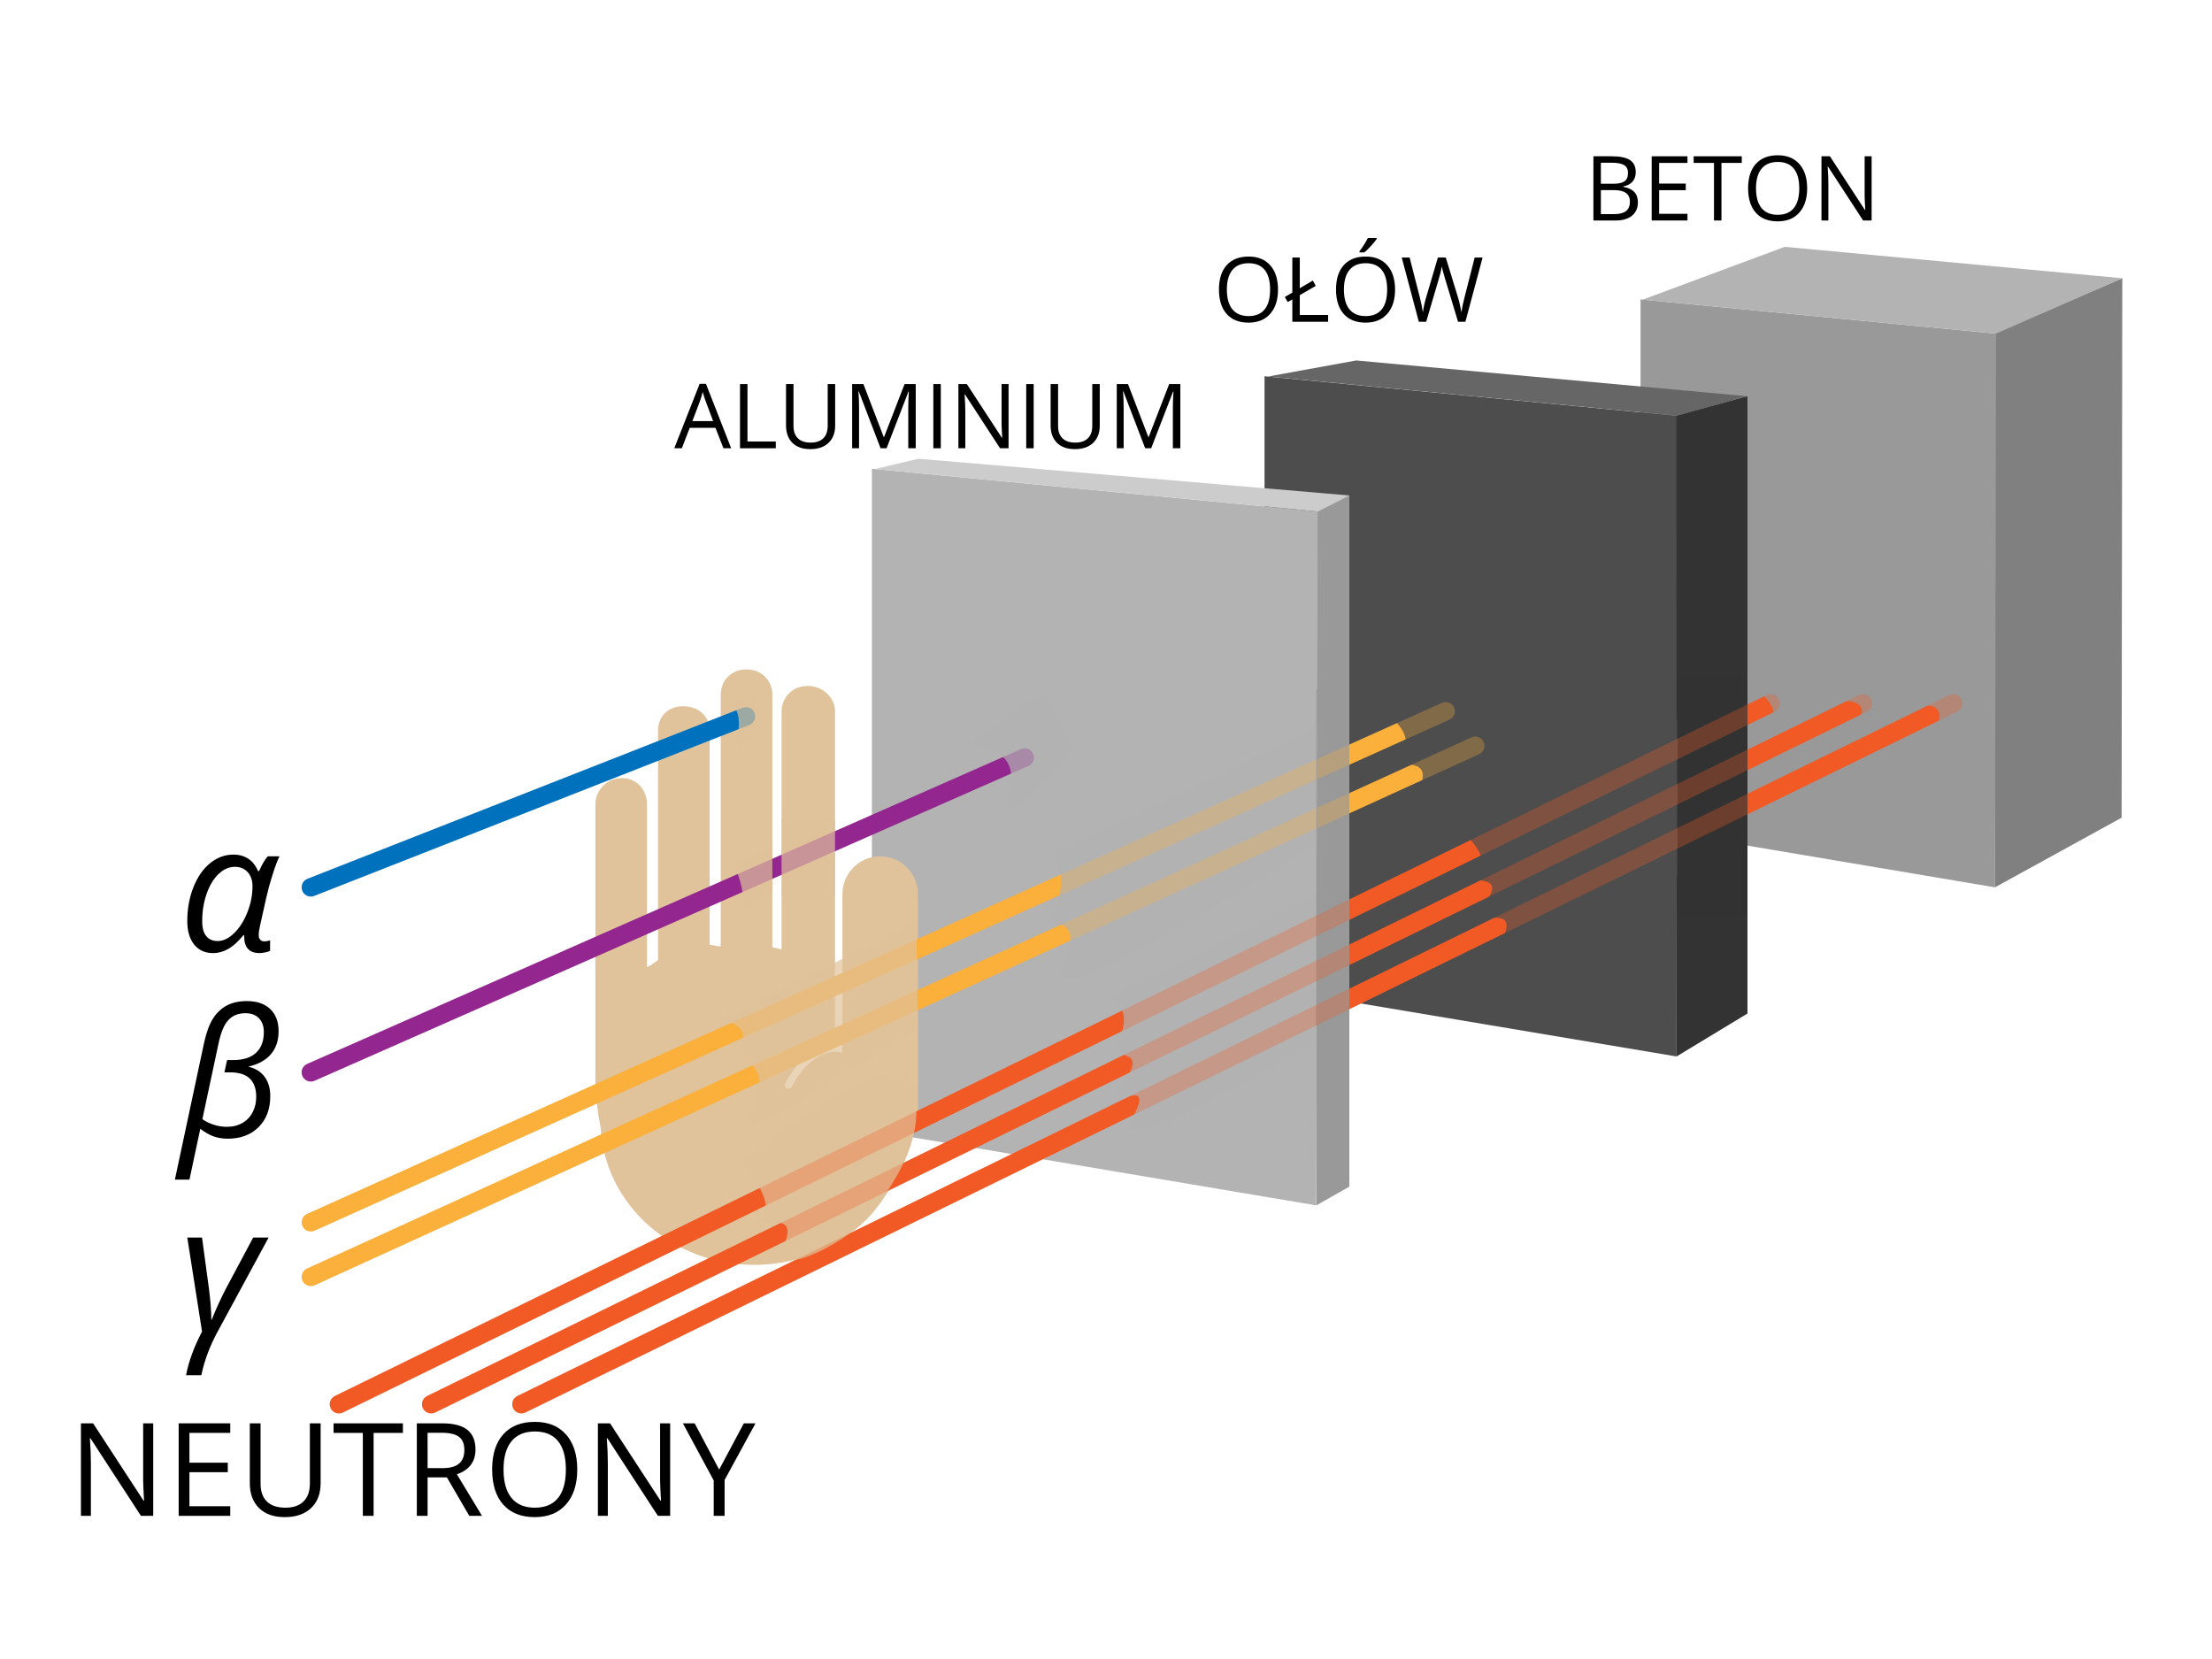 <?xml version="1.0" encoding="utf-8"?>
<!-- Generator: Adobe Illustrator 16.0.0, SVG Export Plug-In . SVG Version: 6.00 Build 0)  -->
<!DOCTYPE svg PUBLIC "-//W3C//DTD SVG 1.1//EN" "http://www.w3.org/Graphics/SVG/1.1/DTD/svg11.dtd">
<svg xmlns="http://www.w3.org/2000/svg" xmlns:xlink="http://www.w3.org/1999/xlink" version="1.1" x="0px" y="0px" viewBox="0 0 1200 900" enable-background="new 0 0 1200 900" xml:space="preserve">
<g id="bg">
	<rect y="0.143" fill="#FFFFFF" width="1200" height="900"/>
</g>
<g id="Layer_5">
	<g>
		<polygon fill="#808080" points="1081.323,181.123 1151.334,150.948 1150.972,443.583 1082.244,481.382   "/>
		<polygon fill="#999999" points="890,162.457 1082.844,180.979 1082.288,481.382 890,448.97   "/>
		<polygon fill="#B3B3B3" points="1151.334,150.948 1082.801,180.979 891.115,162.572 968.211,133.905   "/>
	</g>
	<g>
		<polygon fill="#333333" points="908.318,225.71 948,214.934 948,549.833 909.521,573.128   "/>
		<polygon fill="#4D4D4D" points="686,204.112 909.47,225.543 909.521,573.128 686,535.625   "/>
		<polygon fill="#666666" points="947.54,214.934 909.756,225.543 687.964,204.246 735.77,195.551   "/>
	</g>
	<g>
		<polygon fill="#999999" points="712.975,277.684 732,268.801 732,643.75 714.086,653.905   "/>
		<polygon fill="#B3B3B3" points="473,254.296 714.801,277.504 714.02,653.905 473,613.292   "/>
		<polygon fill="#CCCCCC" points="732.144,268.801 714.917,277.504 474.738,254.441 498.252,248.856   "/>
	</g>
</g>
<g id="Layer_4">
	<path fill="#E0C29B" d="M477.5,464.562c-11.375,0-20.5,9.222-20.5,20.599v48.866c-1-1.444-3-2.834-4-4.157V385.986   c0-7.795-6.872-13.843-14.667-13.843h-0.381c-7.794,0-13.953,6.048-13.953,13.843v129.042c-2-0.412-3-0.781-5-1.103V376.831   c0-7.794-6.057-13.688-13.852-13.688h-0.381c-7.794,0-13.768,5.894-13.768,13.688v136.396c0,0.05-0.778,0.107-1.098,0.16   c-1.566-0.395-3.902-0.672-4.902-0.862V396.285c0-7.794-6.386-13.142-14.181-13.142h-0.381c-7.795,0-13.438,5.348-13.438,13.142   v124.586c-2,1.172-3,2.458-6,3.842v-88.377c0-7.795-5.571-14.192-13.366-14.192h-0.381c-7.794,0-14.253,6.397-14.253,14.192V564.69   v16.211v5.531c0,1.773,0.267,3.5,0.624,5.167c-0.355,4.135,0.461,11.393,2.257,20.299c2.173,41.367,38.625,74.28,83.255,74.28   c33.021,0,61.562-18.019,75.053-44.146c6.333-9.749,10.675-21.017,12.687-33.2c0.781-2.175,1.124-4.509,1.124-6.952v-116.72   C498,473.784,488.875,464.562,477.5,464.562z"/>
	<path fill="#FFFFFF" d="M427.725,590.661c-0.317,0-0.64-0.075-0.939-0.235c-0.975-0.52-1.344-1.731-0.824-2.706   C435.97,568.954,447.97,566.635,453,566.57v-38.427c0-1.104,0.896-2,2-2s2,0.896,2,2v42.978l-2.381-0.461   c-0.547-0.098-13.85-2.205-25.128,18.942C429.131,590.277,428.44,590.661,427.725,590.661z"/>
</g>
<g id="Layer_7">
	<path fill="#0071BC" d="M168.631,486.383c-1.996,0-3.881-1.202-4.655-3.172c-1.01-2.57,0.255-5.473,2.825-6.482l236.066-92.763   c2.57-1.012,5.472,0.255,6.482,2.824c1.01,2.57-0.255,5.473-2.825,6.482l-236.066,92.763   C169.858,486.272,169.239,486.383,168.631,486.383z"/>
	<path fill="#93278F" d="M168.633,586.744c-1.921,0-3.753-1.113-4.578-2.983c-1.114-2.526,0.031-5.479,2.557-6.593l387.279-170.795   c2.528-1.114,5.479,0.032,6.592,2.558c1.114,2.526-0.031,5.479-2.557,6.593L170.647,586.318   C169.991,586.607,169.306,586.744,168.633,586.744z"/>
	<path fill="#FBB03B" d="M168.633,668.096c-1.907,0-3.728-1.097-4.562-2.948c-1.134-2.518-0.012-5.478,2.506-6.611l615.663-277.25   c2.516-1.134,5.479-0.011,6.611,2.507c1.135,2.518,0.013,5.478-2.506,6.612L170.683,667.654   C170.017,667.955,169.319,668.096,168.633,668.096z"/>
	<path fill="#F15A24" d="M183.864,766.793c-1.849,0-3.627-1.03-4.495-2.803c-1.214-2.48-0.188-5.475,2.292-6.689l776.734-380.217   c2.48-1.213,5.475-0.186,6.689,2.293c1.214,2.48,0.188,5.475-2.293,6.689L186.059,766.284   C185.351,766.629,184.602,766.793,183.864,766.793z"/>
	<path fill="#F15A24" d="M233.906,766.793c-1.849,0-3.627-1.03-4.495-2.803c-1.214-2.48-0.188-5.475,2.292-6.689l776.735-380.217   c2.48-1.213,5.475-0.186,6.689,2.293c1.214,2.48,0.188,5.475-2.293,6.689L236.1,766.284   C235.393,766.629,234.644,766.793,233.906,766.793z"/>
	<path fill="#F15A24" d="M282.859,766.793c-1.849,0-3.627-1.03-4.495-2.803c-1.214-2.48-0.188-5.475,2.292-6.689l776.734-380.217   c2.48-1.213,5.476-0.186,6.689,2.293c1.214,2.48,0.188,5.475-2.293,6.689L285.054,766.284   C284.346,766.629,283.597,766.793,282.859,766.793z"/>
	<path fill="#FBB03B" d="M168.633,697.706c-1.898,0-3.713-1.086-4.552-2.926c-1.146-2.513-0.038-5.479,2.475-6.624l631.715-288.128   c2.513-1.145,5.479-0.038,6.624,2.474c1.146,2.513,0.038,5.479-2.474,6.624L170.705,697.253   C170.032,697.56,169.327,697.706,168.633,697.706z"/>
</g>
<g id="Layer_8">
	<path opacity="0.7" fill="#E0C29B" d="M394.75,381.826c0,0,8.268-0.058,5.571,16.942s9.679-4.736,9.679-4.736v-17.889   L394.75,381.826z"/>
	<path opacity="0.7" fill="#B3B3B3" d="M524,405.265c0,0,31-3.122,23.5,24.878s37-26.756,35.5-24.878s-14-29.622-17.5-29.122   S524,405.265,524,405.265z"/>
	<path opacity="0.7" fill="#B3B3B3" d="M570.1,464.199c0,0,10.905,9.972,2.178,27.472s18.347-1.078,3.847,32.454   S715,457.143,715,457.143v-63L570.1,464.199z"/>
	<path opacity="0.7" fill="#B3B3B3" d="M602.529,541.893c0,0,12.015,4.393,5.015,20.634s16.621,3.171,2.121,24.571   s19.596-7.674,4.37,19.951s100.039-42.48,100.039-42.48l0.084-79.584l-111.717,55.158L602.529,541.893z"/>
	<rect x="714" y="374.143" opacity="0.7" fill="#999999" width="18" height="182"/>
	<path opacity="0.7" fill="#E0C29B" d="M402.375,630.643c0,0,19.125,21,11.125,30s21.493-6.95,11.79,14.613   s38.687-2.773,49.449-19.045s27.762-38.033,20.762-67.551S402.375,630.643,402.375,630.643z"/>
	<path opacity="0.7" fill="#E0C29B" d="M398,468.643c0,0,7.25,15,4.375,23.5S419,481.382,419,481.382v-22.239L398,468.643z"/>
	<rect x="424" y="444.143" opacity="0.7" fill="#E0C29B" width="29" height="43"/>
	<path opacity="0.7" fill="#E0C29B" d="M390,553.643c7.5,0,16.25,4.5,12.375,13.5s18.125,9.5,6.125,33.5s30-6.5,30-6.5l59.5-35.741   l-0.859-58.259L390,553.643z"/>
	<path opacity="0.7" fill="#4D4D4D" d="M753.75,388.62c0,0,14.5,10.023,6.5,20.523s18.25-1.5,10,18s61-33,61-33l-33.489-38.75   L753.75,388.62z"/>
	<path opacity="0.7" fill="#4D4D4D" d="M791.239,449.643c0,0,20.321,15.375,9.226,23.625s20.595-1.813,4.345,17.188   s22.46-5.281,9.96,19.719S910,474.893,910,474.893v-84.75L791.239,449.643z"/>
	<rect x="910" y="367.143" opacity="0.7" fill="#333333" width="38" height="129"/>
	<path opacity="0.7" fill="#999999" d="M953.25,374.643c0,0,11.75,7.5,8.5,16.75s27.25-9.817,27.25-9.817s26.5-6.183,20,8.317   s26.75-5.608,26.75-5.608s21-7.188,15.5,9.085s23.5-11.794,23.5-11.794s-2.5-23.433-6.5-24.183S953.25,374.643,953.25,374.643z"/>
</g>
<g id="Layer_6">
	<g>
		<g>
			<path d="M126.674,463.613c3.105,0,5.793,0.761,8.068,2.281c2.273,1.521,4.006,3.74,5.198,6.656h0.612     c1.693-3.763,3.261-6.429,4.704-7.997h6.351c-1.161,2.384-2.431,5.771-3.811,10.161c-1.38,4.391-2.478,8.421-3.293,12.09     l-3.387,15.147c-0.502,2.133-0.753,3.904-0.753,5.315c0,1.098,0.266,1.945,0.8,2.54c0.533,0.597,1.286,0.894,2.258,0.894     c0.878,0,1.913-0.188,3.105-0.564v5.692c-0.596,0.345-1.505,0.635-2.729,0.87s-2.211,0.353-2.963,0.353     c-5.583,0-8.374-3.025-8.374-9.078v-0.612h-0.423c-2.792,3.419-5.512,5.889-8.162,7.409c-2.65,1.521-5.418,2.281-8.303,2.281     c-4.328,0-7.738-1.544-10.232-4.633c-2.493-3.089-3.74-7.346-3.74-12.772c0-6.554,1.098-12.63,3.293-18.229     c2.195-5.598,5.206-9.965,9.032-13.101C117.752,465.181,122.001,463.613,126.674,463.613z M118.113,510.513     c3.011,0,5.99-1.442,8.938-4.328c2.947-2.885,5.339-6.656,7.174-11.313c1.834-4.657,2.752-9.338,2.752-14.042     c0-3.229-0.878-5.802-2.634-7.715c-1.757-1.912-4.062-2.869-6.915-2.869c-3.199,0-6.155,1.302-8.868,3.904     c-2.713,2.604-4.869,6.186-6.468,10.749c-1.599,4.563-2.399,9.542-2.399,14.936c0,3.575,0.736,6.249,2.211,8.021     C113.377,509.627,115.447,510.513,118.113,510.513z"/>
		</g>
	</g>
	<g>
		<g>
			<path d="M94.875,639.937l15.9-74.514c1.223-5.457,2.806-9.729,4.751-12.819c1.944-3.088,4.422-5.448,7.433-7.079     s6.68-2.446,11.008-2.446c5.394,0,9.604,1.442,12.63,4.328c3.026,2.886,4.54,6.868,4.54,11.948s-1.38,9.252-4.14,12.513     c-2.76,3.263-6.868,5.521-12.325,6.774c3.888,0.91,6.852,2.752,8.891,5.527s3.058,6.265,3.058,10.467     c0,6.993-2.102,12.592-6.304,16.794c-4.203,4.202-9.785,6.303-16.747,6.303c-2.698,0-5.214-0.399-7.55-1.199     c-2.337-0.8-4.791-2.188-7.362-4.163l-5.88,27.566H94.875z M133.119,549.665c-3.732,0-6.75,1.176-9.056,3.528     c-2.305,2.352-4.101,6.46-5.386,12.324l-8.891,41.632c1.662,1.192,3.669,2.18,6.021,2.964s4.782,1.176,7.292,1.176     c3.199,0,6.013-0.705,8.444-2.117c2.43-1.411,4.281-3.363,5.551-5.856c1.27-2.493,1.905-5.229,1.905-8.209     c0-8.906-4.688-13.359-14.065-13.359h-3.199l1.458-6.68h3.387c5.363,0,9.463-1.31,12.302-3.928     c2.838-2.618,4.257-6.374,4.257-11.267c0-3.104-0.87-5.582-2.611-7.433C138.788,550.589,136.318,549.665,133.119,549.665z"/>
		</g>
	</g>
	<g>
		<g>
			<path d="M109.222,746.056h-8.279c1.317-7.214,4.202-15.116,8.655-23.709l-7.997-50.993h7.997l3.764,27.849     c0.847,6.617,1.27,12.216,1.27,16.794h0.188c2.32-5.77,4.829-11.273,7.527-16.512l15.006-28.131h8.374l-27.425,50.617     C113.941,729.905,110.916,737.933,109.222,746.056z"/>
		</g>
	</g>
	<g>
		<g>
			<path d="M83.126,822.345h-6.661l-27.433-42.128h-0.275c0.366,4.944,0.549,9.477,0.549,13.597v28.531h-5.39v-50.196h6.592     l27.364,41.956h0.275c-0.046-0.618-0.149-2.604-0.309-5.957c-0.161-3.353-0.218-5.751-0.172-7.192v-28.807h5.459V822.345z"/>
			<path d="M124.911,822.345H96.929v-50.196h27.982v5.185h-22.146v16.171h20.807v5.15h-20.807v18.472h22.146V822.345z"/>
			<path d="M173.939,772.149v32.479c0,5.723-1.729,10.221-5.184,13.494c-3.457,3.273-8.206,4.909-14.249,4.909     c-6.043,0-10.718-1.647-14.026-4.944c-3.308-3.296-4.961-7.828-4.961-13.596v-32.343h5.837v32.755     c0,4.188,1.144,7.404,3.433,9.647c2.289,2.243,5.653,3.365,10.094,3.365c4.234,0,7.496-1.128,9.785-3.382     c2.289-2.255,3.434-5.488,3.434-9.7v-32.686H173.939z"/>
			<path d="M202.677,822.345h-5.837v-45.012h-15.896v-5.185h37.63v5.185h-15.896V822.345z"/>
			<path d="M231.964,801.47v20.875h-5.836v-50.196h13.768c6.157,0,10.707,1.179,13.648,3.536c2.941,2.358,4.412,5.905,4.412,10.644     c0,6.639-3.365,11.124-10.094,13.459l13.63,22.558h-6.901l-12.154-20.875H231.964z M231.964,796.458h8     c4.12,0,7.142-0.818,9.064-2.455c1.923-1.636,2.884-4.091,2.884-7.364c0-3.319-0.979-5.711-2.936-7.176s-5.099-2.197-9.425-2.197     h-7.588V796.458z"/>
			<path d="M313.164,797.178c0,8.034-2.032,14.352-6.095,18.952c-4.063,4.602-9.711,6.901-16.943,6.901     c-7.394,0-13.099-2.26-17.116-6.781c-4.017-4.52-6.025-10.9-6.025-19.141c0-8.172,2.014-14.506,6.042-19.004     c4.028-4.498,9.751-6.747,17.167-6.747c7.21,0,12.841,2.289,16.893,6.867C311.138,782.804,313.164,789.122,313.164,797.178z      M273.165,797.178c0,6.798,1.448,11.954,4.343,15.468s7.102,5.271,12.618,5.271c5.562,0,9.762-1.751,12.601-5.254     c2.838-3.502,4.257-8.663,4.257-15.484c0-6.752-1.414-11.873-4.24-15.364c-2.827-3.49-7.01-5.236-12.549-5.236     c-5.562,0-9.791,1.757-12.687,5.271S273.165,790.472,273.165,797.178z"/>
			<path d="M363.566,822.345h-6.661l-27.433-42.128h-0.275c0.366,4.944,0.549,9.477,0.549,13.597v28.531h-5.39v-50.196h6.592     l27.364,41.956h0.275c-0.046-0.618-0.149-2.604-0.309-5.957c-0.161-3.353-0.218-5.751-0.172-7.192v-28.807h5.459V822.345z"/>
			<path d="M390.141,797.247l13.39-25.098h6.318l-16.755,30.729v19.468h-5.905v-19.192l-16.721-31.004h6.386L390.141,797.247z"/>
		</g>
	</g>
	<g>
		<g>
			<path d="M392.473,243.18l-4.335-11.077h-13.959l-4.288,11.077h-4.097l13.768-34.969h3.407l13.697,34.969H392.473z      M386.875,228.459l-4.049-10.791c-0.524-1.366-1.064-3.041-1.62-5.026c-0.35,1.525-0.85,3.2-1.501,5.026l-4.097,10.791H386.875z"/>
			<path d="M401.453,243.18v-34.826h4.049v31.158h15.364v3.668H401.453z"/>
			<path d="M453.072,208.354v22.534c0,3.97-1.199,7.09-3.597,9.362s-5.693,3.406-9.885,3.406s-7.436-1.144-9.731-3.43     c-2.295-2.287-3.442-5.432-3.442-9.434v-22.439h4.049v22.725c0,2.906,0.794,5.138,2.382,6.693     c1.587,1.557,3.922,2.335,7.003,2.335c2.938,0,5.201-0.783,6.789-2.347c1.588-1.563,2.382-3.808,2.382-6.729v-22.677H453.072z"/>
			<path d="M477.702,243.18l-11.815-30.872h-0.19c0.222,2.446,0.333,5.352,0.333,8.718v22.153h-3.74v-34.826h6.098l11.029,28.728     h0.19l11.124-28.728h6.051v34.826h-4.05v-22.439c0-2.573,0.111-5.367,0.333-8.385h-0.19l-11.91,30.824H477.702z"/>
			<path d="M506.334,243.18v-34.826h4.049v34.826H506.334z"/>
			<path d="M547.139,243.18h-4.622l-19.032-29.228h-0.191c0.254,3.43,0.381,6.575,0.381,9.433v19.795h-3.74v-34.826h4.573     l18.985,29.109h0.191c-0.032-0.429-0.104-1.806-0.214-4.133c-0.111-2.326-0.151-3.99-0.119-4.991v-19.985h3.788V243.18z"/>
			<path d="M556.715,243.18v-34.826h4.049v34.826H556.715z"/>
			<path d="M596.614,208.354v22.534c0,3.97-1.199,7.09-3.597,9.362s-5.693,3.406-9.885,3.406s-7.436-1.144-9.731-3.43     c-2.295-2.287-3.442-5.432-3.442-9.434v-22.439h4.049v22.725c0,2.906,0.794,5.138,2.382,6.693     c1.587,1.557,3.922,2.335,7.003,2.335c2.938,0,5.201-0.783,6.789-2.347c1.588-1.563,2.382-3.808,2.382-6.729v-22.677H596.614z"/>
			<path d="M621.245,243.18l-11.815-30.872h-0.19c0.223,2.446,0.334,5.352,0.334,8.718v22.153h-3.74v-34.826h6.098l11.029,28.728     h0.19l11.125-28.728h6.05v34.826h-4.049v-22.439c0-2.573,0.11-5.367,0.333-8.385h-0.19l-11.91,30.824H621.245z"/>
		</g>
	</g>
	<g>
		<g>
			<path d="M693.316,157.09c0,5.574-1.41,9.957-4.229,13.149s-6.737,4.788-11.755,4.788c-5.13,0-9.088-1.568-11.875-4.705     s-4.181-7.563-4.181-13.28c0-5.669,1.397-10.064,4.192-13.185s6.766-4.681,11.91-4.681c5.003,0,8.909,1.588,11.72,4.764     C691.911,147.117,693.316,151.5,693.316,157.09z M665.565,157.09c0,4.716,1.004,8.293,3.013,10.731     c2.009,2.438,4.927,3.657,8.755,3.657c3.858,0,6.772-1.215,8.742-3.645c1.969-2.43,2.953-6.011,2.953-10.743     c0-4.685-0.98-8.238-2.941-10.66c-1.962-2.421-4.863-3.633-8.707-3.633c-3.858,0-6.793,1.219-8.802,3.657     C666.569,148.892,665.565,152.437,665.565,157.09z"/>
			<path d="M701.082,174.55V162.45l-2.502,1.405l-1.596-2.716l4.098-2.406v-19.009h4.049v16.627l7.075-4.145l1.596,2.882     l-8.671,5.026v10.767h15.364v3.668H701.082z"/>
			<path d="M756.821,157.09c0,5.574-1.409,9.957-4.228,13.149c-2.819,3.192-6.737,4.788-11.756,4.788     c-5.13,0-9.087-1.568-11.874-4.705s-4.181-7.563-4.181-13.28c0-5.669,1.397-10.064,4.192-13.185s6.765-4.681,11.91-4.681     c5.002,0,8.909,1.588,11.72,4.764C755.416,147.117,756.821,151.5,756.821,157.09z M729.07,157.09     c0,4.716,1.005,8.293,3.014,10.731c2.009,2.438,4.927,3.657,8.754,3.657c3.859,0,6.773-1.215,8.742-3.645     s2.954-6.011,2.954-10.743c0-4.685-0.981-8.238-2.942-10.66c-1.961-2.421-4.863-3.633-8.706-3.633     c-3.859,0-6.793,1.219-8.802,3.657C730.075,148.892,729.07,152.437,729.07,157.09z M737.503,136.342     c0.763-0.984,1.584-2.176,2.466-3.573c0.881-1.397,1.576-2.612,2.084-3.645h4.812v0.5c-0.698,1.032-1.738,2.303-3.12,3.811     c-1.382,1.509-2.581,2.676-3.597,3.501h-2.645V136.342z"/>
			<path d="M794.982,174.55h-4.002l-7.027-23.32c-0.334-1.032-0.707-2.334-1.119-3.907c-0.414-1.572-0.628-2.517-0.644-2.834     c-0.35,2.096-0.905,4.391-1.668,6.884l-6.813,23.177h-4.002l-9.266-34.826h4.287l5.503,21.51     c0.763,3.018,1.318,5.749,1.667,8.194c0.43-2.906,1.064-5.749,1.906-8.527l6.241-21.177h4.287l6.551,21.367     c0.763,2.461,1.405,5.24,1.93,8.337c0.302-2.254,0.873-5.002,1.715-8.242l5.479-21.462h4.288L794.982,174.55z"/>
		</g>
	</g>
	<g>
		<g>
			<path d="M864.419,84.783h9.838c4.621,0,7.964,0.691,10.028,2.072c2.064,1.382,3.097,3.565,3.097,6.551     c0,2.064-0.575,3.768-1.727,5.109c-1.151,1.342-2.831,2.212-5.038,2.608v0.238c5.288,0.905,7.932,3.685,7.932,8.337     c0,3.112-1.052,5.542-3.156,7.289c-2.104,1.747-5.046,2.62-8.825,2.62h-12.148V84.783z M868.469,99.694h6.67     c2.858,0,4.914-0.448,6.169-1.346c1.255-0.897,1.882-2.41,1.882-4.538c0-1.953-0.699-3.362-2.096-4.228     c-1.397-0.865-3.621-1.298-6.67-1.298h-5.955V99.694z M868.469,103.125v13.03h7.265c2.812,0,4.927-0.543,6.349-1.631     c1.421-1.088,2.132-2.791,2.132-5.11c0-2.159-0.727-3.748-2.18-4.764c-1.453-1.016-3.664-1.524-6.634-1.524H868.469z"/>
			<path d="M915.442,119.608h-19.413V84.783h19.413v3.597h-15.364v11.219h14.436v3.573h-14.436v12.815h15.364V119.608z"/>
			<path d="M933.88,119.608h-4.05V88.38h-11.029v-3.597h26.107v3.597H933.88V119.608z"/>
			<path d="M980.377,102.148c0,5.574-1.409,9.957-4.228,13.149c-2.819,3.192-6.737,4.788-11.756,4.788     c-5.13,0-9.087-1.568-11.874-4.705s-4.181-7.563-4.181-13.28c0-5.669,1.397-10.064,4.192-13.185s6.765-4.681,11.91-4.681     c5.002,0,8.909,1.588,11.72,4.764C978.972,92.175,980.377,96.558,980.377,102.148z M952.626,102.148     c0,4.716,1.005,8.293,3.014,10.731c2.009,2.438,4.927,3.657,8.754,3.657c3.859,0,6.773-1.215,8.742-3.645     s2.954-6.011,2.954-10.743c0-4.685-0.981-8.238-2.942-10.66c-1.961-2.421-4.863-3.633-8.706-3.633     c-3.859,0-6.793,1.219-8.802,3.657C953.631,93.95,952.626,97.495,952.626,102.148z"/>
			<path d="M1015.346,119.608h-4.621L991.692,90.38h-0.191c0.254,3.43,0.382,6.575,0.382,9.433v19.795h-3.74V84.783h4.573     l18.985,29.109h0.19c-0.032-0.429-0.104-1.806-0.214-4.133c-0.111-2.326-0.151-3.99-0.119-4.991V84.783h3.787V119.608z"/>
		</g>
	</g>
</g>
</svg>
